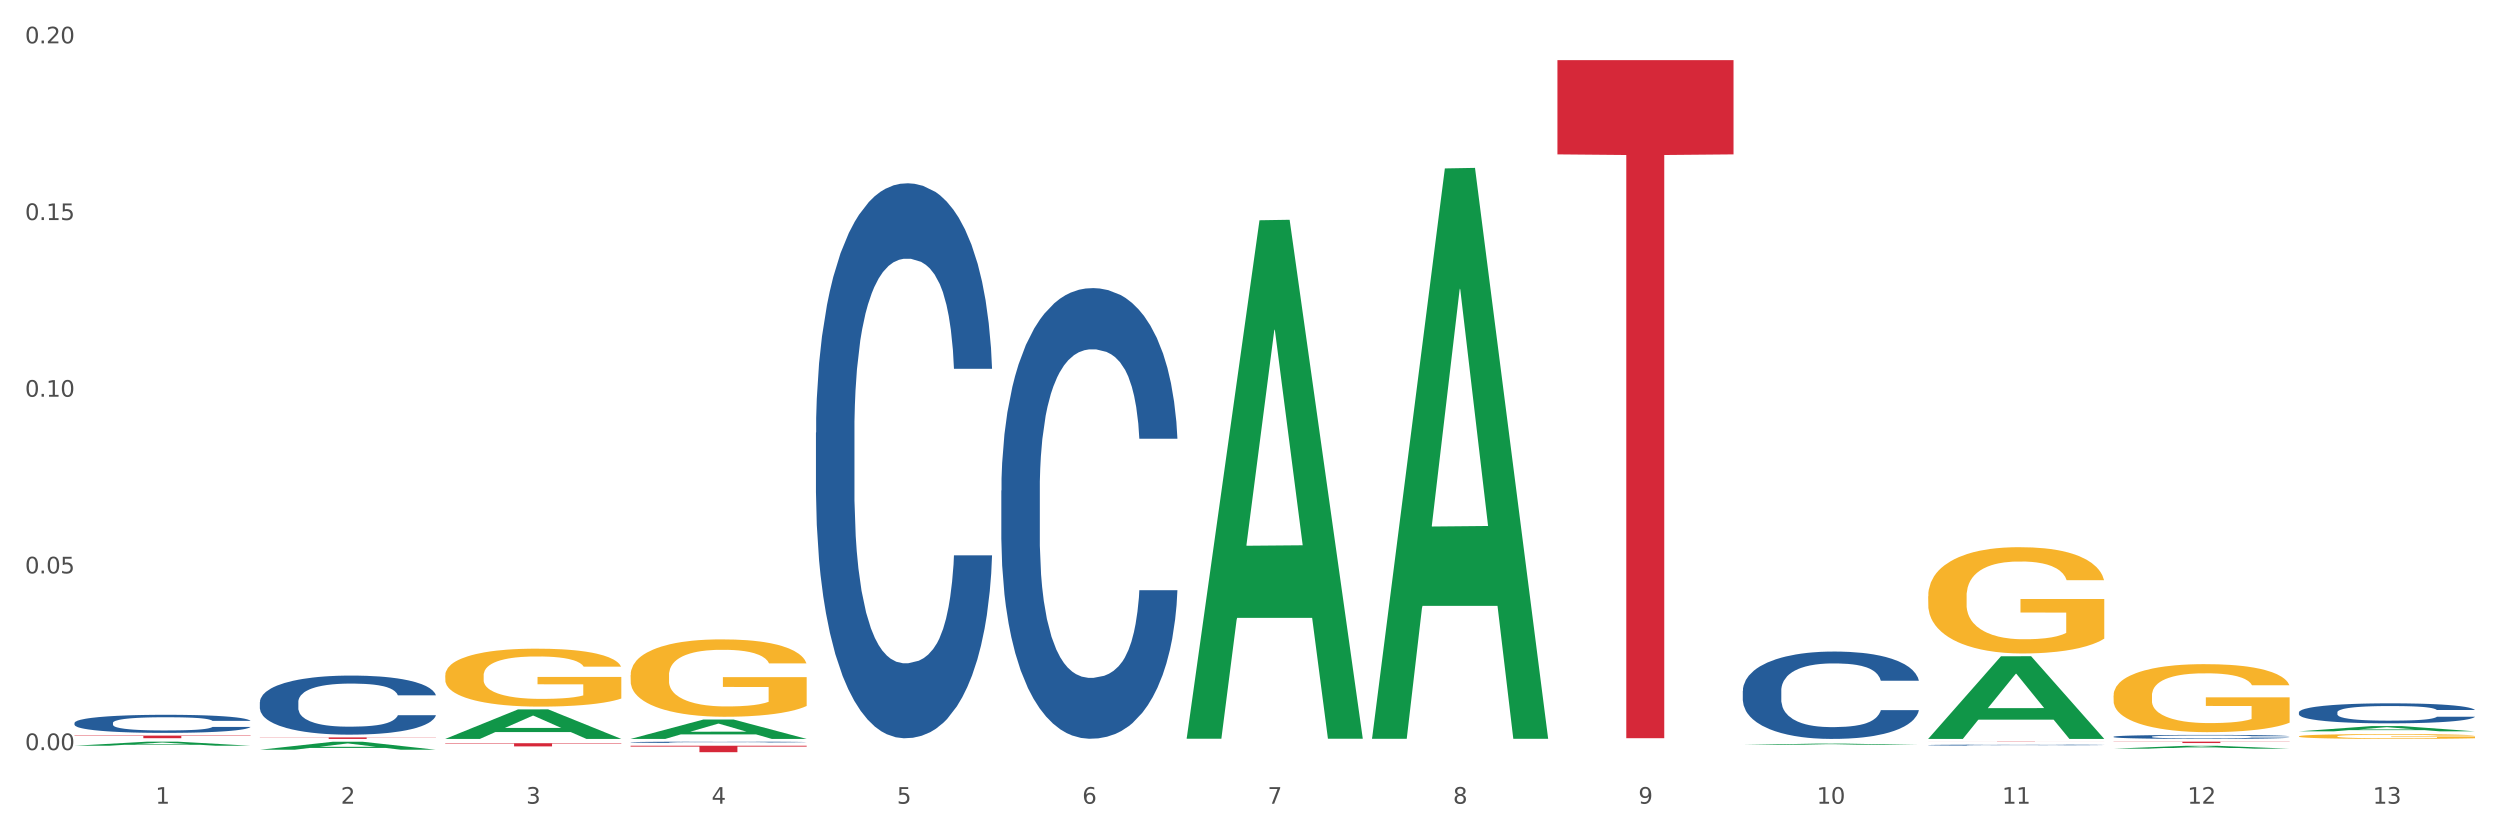 <?xml version="1.0" encoding="utf-8" standalone="no"?>
<!DOCTYPE svg PUBLIC "-//W3C//DTD SVG 1.1//EN"
  "http://www.w3.org/Graphics/SVG/1.1/DTD/svg11.dtd">
<svg xmlns:xlink="http://www.w3.org/1999/xlink" width="1080pt" height="360pt" viewBox="0 0 1080 360" xmlns="http://www.w3.org/2000/svg" version="1.1">
 <rect x="0" y="0" width="1080" height="360" fill="#333333" stroke="none"/>
 <defs>
  <style type="text/css">*{stroke-linejoin: round; stroke-linecap: butt}</style>
 </defs>
 <g id="figure_1">
  <g id="patch_1">
   <path d="M 0 360 
L 1080 360 
L 1080 0 
L 0 0 
z
" style="fill: #ffffff; stroke: #ffffff; stroke-linejoin: miter"/>
  </g>
  <g id="axes_1">
   <g id="matplotlib.axis_1">
    <g id="xtick_1">
     <g id="text_1">
      <!-- 1 -->
      <g style="fill: #4d4d4d" transform="translate(67.159 347.204) scale(0.096 -0.096)">
       <defs>
        <path id="DejaVuSans-31" d="M 794 531 
L 1825 531 
L 1825 4091 
L 703 3866 
L 703 4441 
L 1819 4666 
L 2450 4666 
L 2450 531 
L 3481 531 
L 3481 0 
L 794 0 
L 794 531 
z
" transform="scale(0.016)"/>
       </defs>
       <use xlink:href="#DejaVuSans-31"/>
      </g>
     </g>
    </g>
    <g id="xtick_2">
     <g id="text_2">
      <!-- 2 -->
      <g style="fill: #4d4d4d" transform="translate(147.238 347.204) scale(0.096 -0.096)">
       <defs>
        <path id="DejaVuSans-32" d="M 1228 531 
L 3431 531 
L 3431 0 
L 469 0 
L 469 531 
Q 828 903 1448 1529 
Q 2069 2156 2228 2338 
Q 2531 2678 2651 2914 
Q 2772 3150 2772 3378 
Q 2772 3750 2511 3984 
Q 2250 4219 1831 4219 
Q 1534 4219 1204 4116 
Q 875 4013 500 3803 
L 500 4441 
Q 881 4594 1212 4672 
Q 1544 4750 1819 4750 
Q 2544 4750 2975 4387 
Q 3406 4025 3406 3419 
Q 3406 3131 3298 2873 
Q 3191 2616 2906 2266 
Q 2828 2175 2409 1742 
Q 1991 1309 1228 531 
z
" transform="scale(0.016)"/>
       </defs>
       <use xlink:href="#DejaVuSans-32"/>
      </g>
     </g>
    </g>
    <g id="xtick_3">
     <g id="text_3">
      <!-- 3 -->
      <g style="fill: #4d4d4d" transform="translate(227.317 347.204) scale(0.096 -0.096)">
       <defs>
        <path id="DejaVuSans-33" d="M 2597 2516 
Q 3050 2419 3304 2112 
Q 3559 1806 3559 1356 
Q 3559 666 3084 287 
Q 2609 -91 1734 -91 
Q 1441 -91 1130 -33 
Q 819 25 488 141 
L 488 750 
Q 750 597 1062 519 
Q 1375 441 1716 441 
Q 2309 441 2620 675 
Q 2931 909 2931 1356 
Q 2931 1769 2642 2001 
Q 2353 2234 1838 2234 
L 1294 2234 
L 1294 2753 
L 1863 2753 
Q 2328 2753 2575 2939 
Q 2822 3125 2822 3475 
Q 2822 3834 2567 4026 
Q 2313 4219 1838 4219 
Q 1578 4219 1281 4162 
Q 984 4106 628 3988 
L 628 4550 
Q 988 4650 1302 4700 
Q 1616 4750 1894 4750 
Q 2613 4750 3031 4423 
Q 3450 4097 3450 3541 
Q 3450 3153 3228 2886 
Q 3006 2619 2597 2516 
z
" transform="scale(0.016)"/>
       </defs>
       <use xlink:href="#DejaVuSans-33"/>
      </g>
     </g>
    </g>
    <g id="xtick_4">
     <g id="text_4">
      <!-- 4 -->
      <g style="fill: #4d4d4d" transform="translate(307.396 347.204) scale(0.096 -0.096)">
       <defs>
        <path id="DejaVuSans-34" d="M 2419 4116 
L 825 1625 
L 2419 1625 
L 2419 4116 
z
M 2253 4666 
L 3047 4666 
L 3047 1625 
L 3713 1625 
L 3713 1100 
L 3047 1100 
L 3047 0 
L 2419 0 
L 2419 1100 
L 313 1100 
L 313 1709 
L 2253 4666 
z
" transform="scale(0.016)"/>
       </defs>
       <use xlink:href="#DejaVuSans-34"/>
      </g>
     </g>
    </g>
    <g id="xtick_5">
     <g id="text_5">
      <!-- 5 -->
      <g style="fill: #4d4d4d" transform="translate(387.475 347.204) scale(0.096 -0.096)">
       <defs>
        <path id="DejaVuSans-35" d="M 691 4666 
L 3169 4666 
L 3169 4134 
L 1269 4134 
L 1269 2991 
Q 1406 3038 1543 3061 
Q 1681 3084 1819 3084 
Q 2600 3084 3056 2656 
Q 3513 2228 3513 1497 
Q 3513 744 3044 326 
Q 2575 -91 1722 -91 
Q 1428 -91 1123 -41 
Q 819 9 494 109 
L 494 744 
Q 775 591 1075 516 
Q 1375 441 1709 441 
Q 2250 441 2565 725 
Q 2881 1009 2881 1497 
Q 2881 1984 2565 2268 
Q 2250 2553 1709 2553 
Q 1456 2553 1204 2497 
Q 953 2441 691 2322 
L 691 4666 
z
" transform="scale(0.016)"/>
       </defs>
       <use xlink:href="#DejaVuSans-35"/>
      </g>
     </g>
    </g>
    <g id="xtick_6">
     <g id="text_6">
      <!-- 6 -->
      <g style="fill: #4d4d4d" transform="translate(467.554 347.204) scale(0.096 -0.096)">
       <defs>
        <path id="DejaVuSans-36" d="M 2113 2584 
Q 1688 2584 1439 2293 
Q 1191 2003 1191 1497 
Q 1191 994 1439 701 
Q 1688 409 2113 409 
Q 2538 409 2786 701 
Q 3034 994 3034 1497 
Q 3034 2003 2786 2293 
Q 2538 2584 2113 2584 
z
M 3366 4563 
L 3366 3988 
Q 3128 4100 2886 4159 
Q 2644 4219 2406 4219 
Q 1781 4219 1451 3797 
Q 1122 3375 1075 2522 
Q 1259 2794 1537 2939 
Q 1816 3084 2150 3084 
Q 2853 3084 3261 2657 
Q 3669 2231 3669 1497 
Q 3669 778 3244 343 
Q 2819 -91 2113 -91 
Q 1303 -91 875 529 
Q 447 1150 447 2328 
Q 447 3434 972 4092 
Q 1497 4750 2381 4750 
Q 2619 4750 2861 4703 
Q 3103 4656 3366 4563 
z
" transform="scale(0.016)"/>
       </defs>
       <use xlink:href="#DejaVuSans-36"/>
      </g>
     </g>
    </g>
    <g id="xtick_7">
     <g id="text_7">
      <!-- 7 -->
      <g style="fill: #4d4d4d" transform="translate(547.634 347.204) scale(0.096 -0.096)">
       <defs>
        <path id="DejaVuSans-37" d="M 525 4666 
L 3525 4666 
L 3525 4397 
L 1831 0 
L 1172 0 
L 2766 4134 
L 525 4134 
L 525 4666 
z
" transform="scale(0.016)"/>
       </defs>
       <use xlink:href="#DejaVuSans-37"/>
      </g>
     </g>
    </g>
    <g id="xtick_8">
     <g id="text_8">
      <!-- 8 -->
      <g style="fill: #4d4d4d" transform="translate(627.713 347.204) scale(0.096 -0.096)">
       <defs>
        <path id="DejaVuSans-38" d="M 2034 2216 
Q 1584 2216 1326 1975 
Q 1069 1734 1069 1313 
Q 1069 891 1326 650 
Q 1584 409 2034 409 
Q 2484 409 2743 651 
Q 3003 894 3003 1313 
Q 3003 1734 2745 1975 
Q 2488 2216 2034 2216 
z
M 1403 2484 
Q 997 2584 770 2862 
Q 544 3141 544 3541 
Q 544 4100 942 4425 
Q 1341 4750 2034 4750 
Q 2731 4750 3128 4425 
Q 3525 4100 3525 3541 
Q 3525 3141 3298 2862 
Q 3072 2584 2669 2484 
Q 3125 2378 3379 2068 
Q 3634 1759 3634 1313 
Q 3634 634 3220 271 
Q 2806 -91 2034 -91 
Q 1263 -91 848 271 
Q 434 634 434 1313 
Q 434 1759 690 2068 
Q 947 2378 1403 2484 
z
M 1172 3481 
Q 1172 3119 1398 2916 
Q 1625 2713 2034 2713 
Q 2441 2713 2670 2916 
Q 2900 3119 2900 3481 
Q 2900 3844 2670 4047 
Q 2441 4250 2034 4250 
Q 1625 4250 1398 4047 
Q 1172 3844 1172 3481 
z
" transform="scale(0.016)"/>
       </defs>
       <use xlink:href="#DejaVuSans-38"/>
      </g>
     </g>
    </g>
    <g id="xtick_9">
     <g id="text_9">
      <!-- 9 -->
      <g style="fill: #4d4d4d" transform="translate(707.792 347.204) scale(0.096 -0.096)">
       <defs>
        <path id="DejaVuSans-39" d="M 703 97 
L 703 672 
Q 941 559 1184 500 
Q 1428 441 1663 441 
Q 2288 441 2617 861 
Q 2947 1281 2994 2138 
Q 2813 1869 2534 1725 
Q 2256 1581 1919 1581 
Q 1219 1581 811 2004 
Q 403 2428 403 3163 
Q 403 3881 828 4315 
Q 1253 4750 1959 4750 
Q 2769 4750 3195 4129 
Q 3622 3509 3622 2328 
Q 3622 1225 3098 567 
Q 2575 -91 1691 -91 
Q 1453 -91 1209 -44 
Q 966 3 703 97 
z
M 1959 2075 
Q 2384 2075 2632 2365 
Q 2881 2656 2881 3163 
Q 2881 3666 2632 3958 
Q 2384 4250 1959 4250 
Q 1534 4250 1286 3958 
Q 1038 3666 1038 3163 
Q 1038 2656 1286 2365 
Q 1534 2075 1959 2075 
z
" transform="scale(0.016)"/>
       </defs>
       <use xlink:href="#DejaVuSans-39"/>
      </g>
     </g>
    </g>
    <g id="xtick_10">
     <g id="text_10">
      <!-- 10 -->
      <g style="fill: #4d4d4d" transform="translate(784.817 347.204) scale(0.096 -0.096)">
       <defs>
        <path id="DejaVuSans-30" d="M 2034 4250 
Q 1547 4250 1301 3770 
Q 1056 3291 1056 2328 
Q 1056 1369 1301 889 
Q 1547 409 2034 409 
Q 2525 409 2770 889 
Q 3016 1369 3016 2328 
Q 3016 3291 2770 3770 
Q 2525 4250 2034 4250 
z
M 2034 4750 
Q 2819 4750 3233 4129 
Q 3647 3509 3647 2328 
Q 3647 1150 3233 529 
Q 2819 -91 2034 -91 
Q 1250 -91 836 529 
Q 422 1150 422 2328 
Q 422 3509 836 4129 
Q 1250 4750 2034 4750 
z
" transform="scale(0.016)"/>
       </defs>
       <use xlink:href="#DejaVuSans-31"/>
       <use xlink:href="#DejaVuSans-30" transform="translate(63.623 0)"/>
      </g>
     </g>
    </g>
    <g id="xtick_11">
     <g id="text_11">
      <!-- 11 -->
      <g style="fill: #4d4d4d" transform="translate(864.896 347.204) scale(0.096 -0.096)">
       <use xlink:href="#DejaVuSans-31"/>
       <use xlink:href="#DejaVuSans-31" transform="translate(63.623 0)"/>
      </g>
     </g>
    </g>
    <g id="xtick_12">
     <g id="text_12">
      <!-- 12 -->
      <g style="fill: #4d4d4d" transform="translate(944.975 347.204) scale(0.096 -0.096)">
       <use xlink:href="#DejaVuSans-31"/>
       <use xlink:href="#DejaVuSans-32" transform="translate(63.623 0)"/>
      </g>
     </g>
    </g>
    <g id="xtick_13">
     <g id="text_13">
      <!-- 13 -->
      <g style="fill: #4d4d4d" transform="translate(1025.054 347.204) scale(0.096 -0.096)">
       <use xlink:href="#DejaVuSans-31"/>
       <use xlink:href="#DejaVuSans-33" transform="translate(63.623 0)"/>
      </g>
     </g>
    </g>
    <g id="xtick_14"/>
    <g id="xtick_15"/>
    <g id="xtick_16"/>
    <g id="xtick_17"/>
    <g id="xtick_18"/>
    <g id="xtick_19"/>
    <g id="xtick_20"/>
    <g id="xtick_21"/>
    <g id="xtick_22"/>
    <g id="xtick_23"/>
    <g id="xtick_24"/>
    <g id="xtick_25"/>
   </g>
   <g id="matplotlib.axis_2">
    <g id="ytick_1">
     <g id="text_14">
      <!-- 0.00 -->
      <g style="fill: #4d4d4d" transform="translate(10.8 324.04) scale(0.096 -0.096)">
       <defs>
        <path id="DejaVuSans-2e" d="M 684 794 
L 1344 794 
L 1344 0 
L 684 0 
L 684 794 
z
" transform="scale(0.016)"/>
       </defs>
       <use xlink:href="#DejaVuSans-30"/>
       <use xlink:href="#DejaVuSans-2e" transform="translate(63.623 0)"/>
       <use xlink:href="#DejaVuSans-30" transform="translate(95.41 0)"/>
       <use xlink:href="#DejaVuSans-30" transform="translate(159.033 0)"/>
      </g>
     </g>
    </g>
    <g id="ytick_2">
     <g id="text_15">
      <!-- 0.05 -->
      <g style="fill: #4d4d4d" transform="translate(10.8 247.712) scale(0.096 -0.096)">
       <use xlink:href="#DejaVuSans-30"/>
       <use xlink:href="#DejaVuSans-2e" transform="translate(63.623 0)"/>
       <use xlink:href="#DejaVuSans-30" transform="translate(95.41 0)"/>
       <use xlink:href="#DejaVuSans-35" transform="translate(159.033 0)"/>
      </g>
     </g>
    </g>
    <g id="ytick_3">
     <g id="text_16">
      <!-- 0.10 -->
      <g style="fill: #4d4d4d" transform="translate(10.8 171.385) scale(0.096 -0.096)">
       <use xlink:href="#DejaVuSans-30"/>
       <use xlink:href="#DejaVuSans-2e" transform="translate(63.623 0)"/>
       <use xlink:href="#DejaVuSans-31" transform="translate(95.41 0)"/>
       <use xlink:href="#DejaVuSans-30" transform="translate(159.033 0)"/>
      </g>
     </g>
    </g>
    <g id="ytick_4">
     <g id="text_17">
      <!-- 0.15 -->
      <g style="fill: #4d4d4d" transform="translate(10.8 95.058) scale(0.096 -0.096)">
       <use xlink:href="#DejaVuSans-30"/>
       <use xlink:href="#DejaVuSans-2e" transform="translate(63.623 0)"/>
       <use xlink:href="#DejaVuSans-31" transform="translate(95.41 0)"/>
       <use xlink:href="#DejaVuSans-35" transform="translate(159.033 0)"/>
      </g>
     </g>
    </g>
    <g id="ytick_5">
     <g id="text_18">
      <!-- 0.20 -->
      <g style="fill: #4d4d4d" transform="translate(10.8 18.73) scale(0.096 -0.096)">
       <use xlink:href="#DejaVuSans-30"/>
       <use xlink:href="#DejaVuSans-2e" transform="translate(63.623 0)"/>
       <use xlink:href="#DejaVuSans-32" transform="translate(95.41 0)"/>
       <use xlink:href="#DejaVuSans-30" transform="translate(159.033 0)"/>
      </g>
     </g>
    </g>
    <g id="ytick_6"/>
    <g id="ytick_7"/>
    <g id="ytick_8"/>
    <g id="ytick_9"/>
   </g>
   <g id="PolyCollection_1">
    <path d="M 32.175 322.157 
L 32.253 322.155 
L 63.625 320.394 
L 76.644 320.393 
L 108.25 322.16 
L 93.192 322.16 
L 86.369 321.749 
L 53.978 321.749 
L 53.743 321.755 
L 47.155 322.16 
L 32.175 322.16 
L 32.175 322.157 
L 58.056 321.503 
L 82.291 321.501 
L 70.291 320.769 
L 70.134 320.766 
L 69.977 320.771 
L 57.978 321.501 
L 58.056 321.503 
L 32.175 322.157 
z
" clip-path="url(#p8869503b61)" style="fill: #109648"/>
    <path d="M 112.254 323.892 
L 112.333 323.889 
L 143.704 320.443 
L 156.723 320.44 
L 188.329 323.899 
L 173.271 323.899 
L 166.448 323.093 
L 134.057 323.093 
L 133.822 323.106 
L 127.234 323.899 
L 112.254 323.899 
L 112.254 323.892 
L 138.135 322.613 
L 162.37 322.609 
L 150.37 321.177 
L 150.213 321.171 
L 150.056 321.18 
L 138.057 322.609 
L 138.135 322.613 
L 112.254 323.892 
z
" clip-path="url(#p8869503b61)" style="fill: #109648"/>
    <path d="M 192.333 319.191 
L 192.412 319.179 
L 223.783 306.455 
L 236.802 306.443 
L 268.408 319.215 
L 253.35 319.215 
L 246.527 316.241 
L 214.136 316.241 
L 213.901 316.289 
L 207.313 319.215 
L 192.333 319.215 
L 192.333 319.191 
L 218.215 314.466 
L 242.449 314.454 
L 230.449 309.165 
L 230.292 309.141 
L 230.136 309.177 
L 218.136 314.454 
L 218.215 314.466 
L 192.333 319.191 
z
" clip-path="url(#p8869503b61)" style="fill: #109648"/>
    <path d="M 272.412 319.199 
L 272.491 319.191 
L 303.862 310.837 
L 316.881 310.829 
L 348.488 319.215 
L 333.429 319.215 
L 326.606 317.262 
L 294.215 317.262 
L 293.98 317.294 
L 287.392 319.215 
L 272.412 319.215 
L 272.412 319.199 
L 298.294 316.097 
L 322.528 316.089 
L 310.528 312.616 
L 310.372 312.6 
L 310.215 312.624 
L 298.215 316.089 
L 298.294 316.097 
L 272.412 319.199 
z
" clip-path="url(#p8869503b61)" style="fill: #109648"/>
    <path d="M 512.65 318.703 
L 512.728 318.492 
L 544.1 95.151 
L 557.119 94.941 
L 588.725 319.124 
L 573.667 319.124 
L 566.844 266.92 
L 534.453 266.92 
L 534.218 267.762 
L 527.63 319.124 
L 512.65 319.124 
L 512.65 318.703 
L 538.531 235.766 
L 562.765 235.555 
L 550.766 142.725 
L 550.609 142.304 
L 550.452 142.935 
L 538.453 235.555 
L 538.531 235.766 
L 512.65 318.703 
z
" clip-path="url(#p8869503b61)" style="fill: #109648"/>
    <path d="M 592.729 318.7 
L 592.807 318.468 
L 624.179 72.756 
L 637.198 72.524 
L 668.804 319.163 
L 653.746 319.163 
L 646.923 261.73 
L 614.532 261.73 
L 614.297 262.656 
L 607.709 319.163 
L 592.729 319.163 
L 592.729 318.7 
L 618.61 227.455 
L 642.845 227.223 
L 630.845 125.094 
L 630.688 124.631 
L 630.531 125.326 
L 618.532 227.223 
L 618.61 227.455 
L 592.729 318.7 
z
" clip-path="url(#p8869503b61)" style="fill: #109648"/>
    <path d="M 752.887 321.843 
L 752.966 321.843 
L 784.337 321.243 
L 797.356 321.242 
L 828.963 321.844 
L 813.904 321.844 
L 807.081 321.704 
L 774.69 321.704 
L 774.455 321.706 
L 767.867 321.844 
L 752.887 321.844 
L 752.887 321.843 
L 778.769 321.62 
L 803.003 321.62 
L 791.003 321.371 
L 790.847 321.369 
L 790.69 321.371 
L 778.69 321.62 
L 778.769 321.62 
L 752.887 321.843 
z
" clip-path="url(#p8869503b61)" style="fill: #109648"/>
    <path d="M 272.412 291.661 
L 272.502 291.631 
L 272.502 290.531 
L 272.682 289.585 
L 273.58 287.294 
L 274.927 285.4 
L 275.915 284.392 
L 276.903 283.568 
L 278.071 282.743 
L 279.508 281.888 
L 282.113 280.636 
L 283.729 279.994 
L 285.705 279.322 
L 289.298 278.345 
L 291.903 277.795 
L 294.597 277.337 
L 298.998 276.787 
L 301.873 276.543 
L 304.926 276.36 
L 308.609 276.237 
L 311.393 276.207 
L 317.501 276.299 
L 322.71 276.573 
L 325.225 276.787 
L 328.458 277.154 
L 330.165 277.398 
L 332.949 277.887 
L 335.823 278.528 
L 337.799 279.078 
L 340.763 280.116 
L 343.009 281.155 
L 345.075 282.438 
L 346.152 283.323 
L 346.961 284.148 
L 347.679 285.095 
L 348.398 286.591 
L 332.231 286.591 
L 331.602 285.522 
L 330.614 284.515 
L 329.177 283.537 
L 327.919 282.926 
L 325.764 282.163 
L 323.788 281.674 
L 321.722 281.308 
L 319.207 281.002 
L 317.231 280.849 
L 314.447 280.727 
L 308.968 280.758 
L 305.286 281.002 
L 302.771 281.308 
L 301.154 281.582 
L 299.717 281.888 
L 298.1 282.315 
L 296.214 282.957 
L 294.867 283.537 
L 293.52 284.27 
L 292.442 285.003 
L 291.454 285.858 
L 290.645 286.775 
L 290.017 287.722 
L 289.478 288.882 
L 289.029 290.806 
L 289.029 294.991 
L 289.208 295.937 
L 289.657 297.19 
L 290.196 298.137 
L 291.094 299.267 
L 291.903 300.03 
L 293.43 301.13 
L 295.136 302.046 
L 296.483 302.626 
L 297.831 303.115 
L 300.166 303.787 
L 302.771 304.337 
L 305.016 304.673 
L 308.07 304.978 
L 310.136 305.1 
L 311.932 305.161 
L 316.333 305.161 
L 319.477 305.07 
L 322.98 304.856 
L 325.674 304.581 
L 327.919 304.245 
L 330.434 303.695 
L 332.051 303.176 
L 332.051 296.793 
L 312.291 296.762 
L 312.291 292.517 
L 348.488 292.517 
L 348.488 304.978 
L 346.961 305.619 
L 345.254 306.2 
L 343.458 306.719 
L 340.763 307.36 
L 337.53 307.971 
L 334.656 308.399 
L 331.602 308.765 
L 328.009 309.101 
L 323.339 309.407 
L 320.465 309.529 
L 316.872 309.621 
L 312.651 309.651 
L 308.968 309.59 
L 305.375 309.437 
L 301.603 309.162 
L 297.921 308.765 
L 295.136 308.368 
L 292.352 307.88 
L 289.388 307.238 
L 287.053 306.627 
L 285.256 306.078 
L 283.28 305.375 
L 281.125 304.459 
L 279.508 303.634 
L 278.071 302.779 
L 276.544 301.679 
L 275.466 300.733 
L 274.388 299.541 
L 273.76 298.656 
L 273.041 297.281 
L 272.502 295.357 
L 272.412 291.661 
z
" clip-path="url(#p8869503b61)" style="fill: #f7b32b"/>
    <path d="M 993.125 315.939 
L 993.203 315.937 
L 1024.574 313.664 
L 1037.594 313.662 
L 1069.2 315.944 
L 1054.142 315.944 
L 1047.319 315.412 
L 1014.928 315.412 
L 1014.693 315.421 
L 1008.105 315.944 
L 993.125 315.944 
L 993.125 315.939 
L 1019.006 315.095 
L 1043.24 315.093 
L 1031.241 314.148 
L 1031.084 314.144 
L 1030.927 314.151 
L 1018.928 315.093 
L 1019.006 315.095 
L 993.125 315.939 
z
" clip-path="url(#p8869503b61)" style="fill: #109648"/>
    <path d="M 913.046 323.428 
L 913.124 323.427 
L 944.495 322.176 
L 957.514 322.174 
L 989.121 323.43 
L 974.063 323.43 
L 967.239 323.138 
L 934.849 323.138 
L 934.613 323.143 
L 928.025 323.43 
L 913.046 323.43 
L 913.046 323.428 
L 938.927 322.963 
L 963.161 322.962 
L 951.162 322.442 
L 951.005 322.44 
L 950.848 322.443 
L 938.848 322.962 
L 938.927 322.963 
L 913.046 323.428 
z
" clip-path="url(#p8869503b61)" style="fill: #109648"/>
    <path d="M 832.967 319.148 
L 833.045 319.114 
L 864.416 283.516 
L 877.435 283.482 
L 909.042 319.215 
L 893.984 319.215 
L 887.16 310.894 
L 854.769 310.894 
L 854.534 311.028 
L 847.946 319.215 
L 832.967 319.215 
L 832.967 319.148 
L 858.848 305.929 
L 883.082 305.895 
L 871.083 291.099 
L 870.926 291.032 
L 870.769 291.132 
L 858.769 305.895 
L 858.848 305.929 
L 832.967 319.148 
z
" clip-path="url(#p8869503b61)" style="fill: #109648"/>
    <path d="M 192.333 291.794 
L 192.423 291.772 
L 192.423 290.948 
L 192.603 290.239 
L 193.501 288.524 
L 194.848 287.106 
L 195.836 286.351 
L 196.824 285.734 
L 197.992 285.116 
L 199.429 284.476 
L 202.034 283.538 
L 203.65 283.058 
L 205.626 282.555 
L 209.219 281.823 
L 211.824 281.411 
L 214.518 281.068 
L 218.919 280.656 
L 221.793 280.473 
L 224.847 280.336 
L 228.53 280.245 
L 231.314 280.222 
L 237.422 280.29 
L 242.631 280.496 
L 245.146 280.656 
L 248.379 280.931 
L 250.086 281.114 
L 252.87 281.48 
L 255.744 281.96 
L 257.72 282.372 
L 260.684 283.149 
L 262.93 283.927 
L 264.995 284.887 
L 266.073 285.551 
L 266.882 286.168 
L 267.6 286.877 
L 268.319 287.998 
L 252.152 287.998 
L 251.523 287.197 
L 250.535 286.443 
L 249.098 285.711 
L 247.84 285.253 
L 245.685 284.682 
L 243.709 284.316 
L 241.643 284.041 
L 239.128 283.812 
L 237.152 283.698 
L 234.368 283.607 
L 228.889 283.629 
L 225.206 283.812 
L 222.692 284.041 
L 221.075 284.247 
L 219.638 284.476 
L 218.021 284.796 
L 216.135 285.276 
L 214.788 285.711 
L 213.44 286.26 
L 212.363 286.809 
L 211.375 287.449 
L 210.566 288.135 
L 209.937 288.844 
L 209.399 289.713 
L 208.949 291.154 
L 208.949 294.287 
L 209.129 294.996 
L 209.578 295.934 
L 210.117 296.643 
L 211.015 297.489 
L 211.824 298.061 
L 213.351 298.884 
L 215.057 299.571 
L 216.404 300.005 
L 217.752 300.371 
L 220.087 300.874 
L 222.692 301.286 
L 224.937 301.537 
L 227.991 301.766 
L 230.057 301.858 
L 231.853 301.903 
L 236.254 301.903 
L 239.398 301.835 
L 242.9 301.675 
L 245.595 301.469 
L 247.84 301.217 
L 250.355 300.806 
L 251.972 300.417 
L 251.972 295.637 
L 232.212 295.614 
L 232.212 292.435 
L 268.408 292.435 
L 268.408 301.766 
L 266.882 302.246 
L 265.175 302.681 
L 263.379 303.07 
L 260.684 303.55 
L 257.451 304.007 
L 254.577 304.328 
L 251.523 304.602 
L 247.93 304.854 
L 243.26 305.082 
L 240.386 305.174 
L 236.793 305.243 
L 232.571 305.265 
L 228.889 305.22 
L 225.296 305.105 
L 221.524 304.899 
L 217.841 304.602 
L 215.057 304.305 
L 212.273 303.939 
L 209.309 303.459 
L 206.974 303.001 
L 205.177 302.589 
L 203.201 302.063 
L 201.046 301.377 
L 199.429 300.76 
L 197.992 300.119 
L 196.465 299.296 
L 195.387 298.587 
L 194.309 297.695 
L 193.681 297.032 
L 192.962 296.003 
L 192.423 294.562 
L 192.333 291.794 
z
" clip-path="url(#p8869503b61)" style="fill: #f7b32b"/>
    <path d="M 832.967 320.393 
L 909.042 320.393 
L 909.042 320.408 
L 879.116 320.408 
L 879.116 320.5 
L 862.712 320.5 
L 862.712 320.408 
L 832.967 320.408 
L 832.967 320.393 
L 832.967 320.393 
z
" clip-path="url(#p8869503b61)" style="fill: #d62839"/>
    <path d="M 32.175 317.785 
L 108.25 317.785 
L 108.25 317.939 
L 78.325 317.94 
L 78.325 318.892 
L 61.92 318.892 
L 61.92 317.94 
L 32.175 317.939 
L 32.175 317.786 
L 32.175 317.785 
z
" clip-path="url(#p8869503b61)" style="fill: #d62839"/>
    <path d="M 272.412 322.147 
L 348.488 322.147 
L 348.488 322.538 
L 318.562 322.541 
L 318.562 324.96 
L 302.157 324.96 
L 302.157 322.541 
L 272.412 322.538 
L 272.412 322.15 
L 272.412 322.147 
z
" clip-path="url(#p8869503b61)" style="fill: #d62839"/>
    <path d="M 672.808 25.986 
L 748.883 25.986 
L 748.883 66.691 
L 718.958 66.966 
L 718.958 318.894 
L 702.553 318.894 
L 702.553 66.966 
L 672.808 66.691 
L 672.808 26.261 
L 672.808 25.986 
z
" clip-path="url(#p8869503b61)" style="fill: #d62839"/>
    <path d="M 112.254 318.552 
L 188.329 318.552 
L 188.329 318.644 
L 158.404 318.645 
L 158.404 319.215 
L 141.999 319.215 
L 141.999 318.645 
L 112.254 318.644 
L 112.254 318.553 
L 112.254 318.552 
z
" clip-path="url(#p8869503b61)" style="fill: #d62839"/>
    <path d="M 913.046 320.393 
L 989.121 320.393 
L 989.121 320.477 
L 959.196 320.477 
L 959.196 320.997 
L 942.791 320.997 
L 942.791 320.477 
L 913.046 320.477 
L 913.046 320.393 
L 913.046 320.393 
z
" clip-path="url(#p8869503b61)" style="fill: #d62839"/>
    <path d="M 192.333 321.065 
L 268.408 321.065 
L 268.408 321.255 
L 238.483 321.257 
L 238.483 322.432 
L 222.078 322.432 
L 222.078 321.257 
L 192.333 321.255 
L 192.333 321.067 
L 192.333 321.065 
z
" clip-path="url(#p8869503b61)" style="fill: #d62839"/>
    <path d="M 32.175 312.302 
L 32.265 312.295 
L 32.265 312.095 
L 32.535 311.824 
L 33.524 311.324 
L 34.783 310.946 
L 36.941 310.503 
L 38.11 310.317 
L 39.639 310.11 
L 42.786 309.775 
L 46.383 309.489 
L 48.901 309.332 
L 50.789 309.232 
L 55.016 309.053 
L 57.443 308.975 
L 59.961 308.911 
L 62.119 308.868 
L 65.716 308.818 
L 68.594 308.796 
L 71.921 308.789 
L 74.709 308.796 
L 78.396 308.825 
L 83.791 308.911 
L 85.859 308.961 
L 88.647 309.046 
L 91.524 309.161 
L 93.862 309.275 
L 96.56 309.439 
L 99.348 309.653 
L 102.045 309.925 
L 103.934 310.174 
L 105.463 310.439 
L 106.811 310.76 
L 107.801 311.11 
L 108.25 311.403 
L 91.794 311.403 
L 91.345 311.138 
L 90.445 310.853 
L 89.546 310.66 
L 88.557 310.503 
L 87.028 310.324 
L 85.679 310.21 
L 83.431 310.074 
L 81.363 309.989 
L 79.655 309.939 
L 77.586 309.896 
L 73.18 309.853 
L 70.033 309.853 
L 68.054 309.867 
L 65.627 309.903 
L 63.558 309.953 
L 61.13 310.039 
L 59.242 310.132 
L 57.354 310.253 
L 56.274 310.339 
L 54.656 310.496 
L 53.577 310.624 
L 52.138 310.846 
L 51.329 311.003 
L 49.89 311.41 
L 49.26 311.71 
L 48.991 311.917 
L 48.811 312.145 
L 48.811 313.259 
L 49.35 313.759 
L 49.8 313.973 
L 50.519 314.216 
L 51.868 314.53 
L 53.847 314.837 
L 55.915 315.058 
L 57.623 315.194 
L 59.242 315.294 
L 60.861 315.372 
L 62.839 315.444 
L 64.457 315.487 
L 66.885 315.529 
L 69.763 315.551 
L 72.011 315.551 
L 76.597 315.515 
L 78.665 315.479 
L 80.644 315.429 
L 82.802 315.351 
L 84.51 315.265 
L 85.5 315.201 
L 87.118 315.065 
L 88.377 314.922 
L 89.456 314.758 
L 90.176 314.615 
L 90.985 314.401 
L 91.614 314.158 
L 91.794 314.03 
L 108.25 314.03 
L 107.89 314.287 
L 107.261 314.537 
L 106.002 314.872 
L 105.013 315.065 
L 103.484 315.301 
L 101.866 315.501 
L 99.618 315.722 
L 97.549 315.886 
L 95.391 316.029 
L 93.053 316.158 
L 88.827 316.336 
L 87.298 316.386 
L 84.061 316.472 
L 81.543 316.522 
L 77.856 316.572 
L 74.079 316.6 
L 70.123 316.607 
L 66.616 316.593 
L 62.749 316.55 
L 60.321 316.508 
L 57.623 316.443 
L 54.476 316.343 
L 51.509 316.222 
L 48.721 316.079 
L 46.113 315.915 
L 43.685 315.729 
L 40.538 315.422 
L 38.2 315.122 
L 36.491 314.844 
L 35.322 314.608 
L 34.153 314.308 
L 33.524 314.101 
L 32.535 313.602 
L 32.175 313.137 
L 32.175 312.302 
z
" clip-path="url(#p8869503b61)" style="fill: #255c99"/>
    <path d="M 913.046 300.492 
L 913.135 300.465 
L 913.135 299.499 
L 913.315 298.667 
L 914.213 296.654 
L 915.561 294.99 
L 916.549 294.104 
L 917.537 293.379 
L 918.704 292.655 
L 920.141 291.903 
L 922.746 290.803 
L 924.363 290.239 
L 926.339 289.649 
L 929.931 288.79 
L 932.536 288.307 
L 935.231 287.904 
L 939.632 287.421 
L 942.506 287.207 
L 945.559 287.046 
L 949.242 286.938 
L 952.026 286.911 
L 958.134 286.992 
L 963.343 287.233 
L 965.858 287.421 
L 969.092 287.743 
L 970.798 287.958 
L 973.582 288.388 
L 976.457 288.951 
L 978.433 289.434 
L 981.397 290.347 
L 983.642 291.259 
L 985.708 292.386 
L 986.786 293.165 
L 987.594 293.889 
L 988.312 294.721 
L 989.031 296.037 
L 972.864 296.037 
L 972.235 295.097 
L 971.247 294.211 
L 969.81 293.353 
L 968.553 292.816 
L 966.397 292.145 
L 964.421 291.715 
L 962.355 291.393 
L 959.84 291.125 
L 957.864 290.991 
L 955.08 290.883 
L 949.601 290.91 
L 945.919 291.125 
L 943.404 291.393 
L 941.787 291.635 
L 940.35 291.903 
L 938.733 292.279 
L 936.847 292.843 
L 935.5 293.353 
L 934.153 293.997 
L 933.075 294.641 
L 932.087 295.392 
L 931.279 296.198 
L 930.65 297.03 
L 930.111 298.049 
L 929.662 299.74 
L 929.662 303.417 
L 929.841 304.249 
L 930.291 305.35 
L 930.829 306.182 
L 931.728 307.175 
L 932.536 307.846 
L 934.063 308.812 
L 935.769 309.617 
L 937.117 310.127 
L 938.464 310.556 
L 940.799 311.147 
L 943.404 311.63 
L 945.649 311.925 
L 948.703 312.193 
L 950.769 312.301 
L 952.565 312.354 
L 956.966 312.354 
L 960.11 312.274 
L 963.613 312.086 
L 966.307 311.844 
L 968.553 311.549 
L 971.068 311.066 
L 972.684 310.61 
L 972.684 305.001 
L 952.925 304.974 
L 952.925 301.243 
L 989.121 301.243 
L 989.121 312.193 
L 987.594 312.757 
L 985.887 313.267 
L 984.091 313.723 
L 981.397 314.287 
L 978.163 314.824 
L 975.289 315.199 
L 972.235 315.521 
L 968.643 315.817 
L 963.972 316.085 
L 961.098 316.192 
L 957.505 316.273 
L 953.284 316.3 
L 949.601 316.246 
L 946.009 316.112 
L 942.236 315.87 
L 938.554 315.521 
L 935.769 315.172 
L 932.985 314.743 
L 930.021 314.179 
L 927.686 313.643 
L 925.89 313.16 
L 923.914 312.542 
L 921.758 311.737 
L 920.141 311.012 
L 918.704 310.261 
L 917.177 309.295 
L 916.099 308.463 
L 915.022 307.416 
L 914.393 306.638 
L 913.674 305.43 
L 913.135 303.739 
L 913.046 300.492 
z
" clip-path="url(#p8869503b61)" style="fill: #f7b32b"/>
    <path d="M 993.125 318.089 
L 993.215 318.087 
L 993.215 318.018 
L 993.394 317.959 
L 994.292 317.815 
L 995.64 317.697 
L 996.628 317.634 
L 997.616 317.582 
L 998.783 317.53 
L 1000.22 317.477 
L 1002.825 317.398 
L 1004.442 317.358 
L 1006.418 317.316 
L 1010.01 317.255 
L 1012.615 317.221 
L 1015.31 317.192 
L 1019.711 317.158 
L 1022.585 317.142 
L 1025.639 317.131 
L 1029.321 317.123 
L 1032.105 317.121 
L 1038.213 317.127 
L 1043.422 317.144 
L 1045.937 317.158 
L 1049.171 317.181 
L 1050.877 317.196 
L 1053.662 317.226 
L 1056.536 317.267 
L 1058.512 317.301 
L 1061.476 317.366 
L 1063.721 317.431 
L 1065.787 317.511 
L 1066.865 317.567 
L 1067.673 317.618 
L 1068.392 317.678 
L 1069.11 317.771 
L 1052.943 317.771 
L 1052.314 317.704 
L 1051.326 317.641 
L 1049.889 317.58 
L 1048.632 317.542 
L 1046.476 317.494 
L 1044.5 317.464 
L 1042.434 317.441 
L 1039.92 317.421 
L 1037.944 317.412 
L 1035.159 317.404 
L 1029.68 317.406 
L 1025.998 317.421 
L 1023.483 317.441 
L 1021.866 317.458 
L 1020.429 317.477 
L 1018.813 317.504 
L 1016.926 317.544 
L 1015.579 317.58 
L 1014.232 317.626 
L 1013.154 317.672 
L 1012.166 317.725 
L 1011.358 317.783 
L 1010.729 317.842 
L 1010.19 317.915 
L 1009.741 318.035 
L 1009.741 318.297 
L 1009.921 318.356 
L 1010.37 318.435 
L 1010.909 318.494 
L 1011.807 318.565 
L 1012.615 318.613 
L 1014.142 318.682 
L 1015.849 318.739 
L 1017.196 318.775 
L 1018.543 318.806 
L 1020.878 318.848 
L 1023.483 318.882 
L 1025.728 318.903 
L 1028.782 318.922 
L 1030.848 318.93 
L 1032.644 318.934 
L 1037.045 318.934 
L 1040.189 318.928 
L 1043.692 318.915 
L 1046.386 318.898 
L 1048.632 318.877 
L 1051.147 318.842 
L 1052.763 318.81 
L 1052.763 318.41 
L 1033.004 318.408 
L 1033.004 318.142 
L 1069.2 318.142 
L 1069.2 318.922 
L 1067.673 318.963 
L 1065.967 318.999 
L 1064.17 319.031 
L 1061.476 319.072 
L 1058.242 319.11 
L 1055.368 319.137 
L 1052.314 319.16 
L 1048.722 319.181 
L 1044.051 319.2 
L 1041.177 319.207 
L 1037.584 319.213 
L 1033.363 319.215 
L 1029.68 319.211 
L 1026.088 319.202 
L 1022.315 319.184 
L 1018.633 319.16 
L 1015.849 319.135 
L 1013.064 319.104 
L 1010.1 319.064 
L 1007.765 319.026 
L 1005.969 318.991 
L 1003.993 318.947 
L 1001.837 318.89 
L 1000.22 318.838 
L 998.783 318.785 
L 997.256 318.716 
L 996.179 318.657 
L 995.101 318.582 
L 994.472 318.527 
L 993.754 318.441 
L 993.215 318.32 
L 993.125 318.089 
z
" clip-path="url(#p8869503b61)" style="fill: #f7b32b"/>
    <path d="M 832.967 257.602 
L 833.056 257.56 
L 833.056 256.05 
L 833.236 254.75 
L 834.134 251.604 
L 835.481 249.004 
L 836.469 247.62 
L 837.457 246.487 
L 838.625 245.355 
L 840.062 244.181 
L 842.667 242.461 
L 844.283 241.58 
L 846.259 240.658 
L 849.852 239.316 
L 852.457 238.561 
L 855.151 237.931 
L 859.552 237.177 
L 862.427 236.841 
L 865.48 236.589 
L 869.163 236.422 
L 871.947 236.38 
L 878.055 236.505 
L 883.264 236.883 
L 885.779 237.177 
L 889.012 237.68 
L 890.719 238.015 
L 893.503 238.686 
L 896.377 239.567 
L 898.353 240.322 
L 901.317 241.748 
L 903.563 243.174 
L 905.629 244.936 
L 906.706 246.152 
L 907.515 247.284 
L 908.233 248.584 
L 908.952 250.64 
L 892.785 250.64 
L 892.156 249.172 
L 891.168 247.788 
L 889.731 246.445 
L 888.474 245.607 
L 886.318 244.558 
L 884.342 243.887 
L 882.276 243.384 
L 879.761 242.964 
L 877.785 242.755 
L 875.001 242.587 
L 869.522 242.629 
L 865.84 242.964 
L 863.325 243.384 
L 861.708 243.761 
L 860.271 244.181 
L 858.654 244.768 
L 856.768 245.649 
L 855.421 246.445 
L 854.074 247.452 
L 852.996 248.459 
L 852.008 249.633 
L 851.199 250.891 
L 850.571 252.191 
L 850.032 253.785 
L 849.583 256.427 
L 849.583 262.173 
L 849.762 263.473 
L 850.211 265.193 
L 850.75 266.493 
L 851.648 268.045 
L 852.457 269.093 
L 853.984 270.603 
L 855.69 271.862 
L 857.038 272.658 
L 858.385 273.329 
L 860.72 274.252 
L 863.325 275.007 
L 865.57 275.468 
L 868.624 275.888 
L 870.69 276.056 
L 872.486 276.139 
L 876.887 276.139 
L 880.031 276.014 
L 883.534 275.72 
L 886.228 275.343 
L 888.474 274.881 
L 890.988 274.126 
L 892.605 273.413 
L 892.605 264.648 
L 872.845 264.606 
L 872.845 258.776 
L 909.042 258.776 
L 909.042 275.888 
L 907.515 276.769 
L 905.808 277.565 
L 904.012 278.278 
L 901.317 279.159 
L 898.084 279.998 
L 895.21 280.585 
L 892.156 281.088 
L 888.563 281.55 
L 883.893 281.969 
L 881.019 282.137 
L 877.426 282.263 
L 873.205 282.305 
L 869.522 282.221 
L 865.929 282.011 
L 862.157 281.634 
L 858.475 281.088 
L 855.69 280.543 
L 852.906 279.872 
L 849.942 278.991 
L 847.607 278.153 
L 845.81 277.398 
L 843.834 276.433 
L 841.679 275.175 
L 840.062 274.042 
L 838.625 272.868 
L 837.098 271.358 
L 836.02 270.058 
L 834.942 268.422 
L 834.314 267.206 
L 833.595 265.319 
L 833.056 262.677 
L 832.967 257.602 
z
" clip-path="url(#p8869503b61)" style="fill: #f7b32b"/>
    <path d="M 993.125 307.721 
L 993.215 307.713 
L 993.215 307.492 
L 993.485 307.192 
L 994.474 306.639 
L 995.733 306.22 
L 997.891 305.73 
L 999.06 305.525 
L 1000.588 305.296 
L 1003.736 304.924 
L 1007.333 304.608 
L 1009.851 304.435 
L 1011.739 304.324 
L 1015.965 304.126 
L 1018.393 304.04 
L 1020.911 303.968 
L 1023.069 303.921 
L 1026.666 303.866 
L 1029.544 303.842 
L 1032.871 303.834 
L 1035.659 303.842 
L 1039.345 303.874 
L 1044.741 303.968 
L 1046.809 304.024 
L 1049.597 304.119 
L 1052.474 304.245 
L 1054.812 304.371 
L 1057.51 304.553 
L 1060.298 304.79 
L 1062.995 305.09 
L 1064.884 305.367 
L 1066.412 305.659 
L 1067.761 306.015 
L 1068.75 306.402 
L 1069.2 306.726 
L 1052.744 306.726 
L 1052.294 306.433 
L 1051.395 306.117 
L 1050.496 305.904 
L 1049.507 305.73 
L 1047.978 305.533 
L 1046.629 305.406 
L 1044.381 305.256 
L 1042.313 305.161 
L 1040.604 305.106 
L 1038.536 305.059 
L 1034.13 305.011 
L 1030.983 305.011 
L 1029.004 305.027 
L 1026.576 305.067 
L 1024.508 305.122 
L 1022.08 305.217 
L 1020.192 305.319 
L 1018.303 305.454 
L 1017.224 305.548 
L 1015.606 305.722 
L 1014.527 305.864 
L 1013.088 306.109 
L 1012.278 306.283 
L 1010.84 306.733 
L 1010.21 307.065 
L 1009.94 307.294 
L 1009.761 307.547 
L 1009.761 308.779 
L 1010.3 309.332 
L 1010.75 309.569 
L 1011.469 309.838 
L 1012.818 310.186 
L 1014.796 310.525 
L 1016.865 310.77 
L 1018.573 310.92 
L 1020.192 311.031 
L 1021.81 311.118 
L 1023.789 311.197 
L 1025.407 311.244 
L 1027.835 311.292 
L 1030.713 311.315 
L 1032.961 311.315 
L 1037.547 311.276 
L 1039.615 311.236 
L 1041.594 311.181 
L 1043.752 311.094 
L 1045.46 310.999 
L 1046.449 310.928 
L 1048.068 310.778 
L 1049.327 310.62 
L 1050.406 310.438 
L 1051.125 310.28 
L 1051.935 310.043 
L 1052.564 309.775 
L 1052.744 309.633 
L 1069.2 309.633 
L 1068.84 309.917 
L 1068.211 310.194 
L 1066.952 310.565 
L 1065.963 310.778 
L 1064.434 311.039 
L 1062.815 311.26 
L 1060.567 311.505 
L 1058.499 311.687 
L 1056.341 311.845 
L 1054.003 311.987 
L 1049.777 312.184 
L 1048.248 312.24 
L 1045.011 312.334 
L 1042.493 312.39 
L 1038.806 312.445 
L 1035.029 312.477 
L 1031.072 312.485 
L 1027.565 312.469 
L 1023.699 312.421 
L 1021.271 312.374 
L 1018.573 312.303 
L 1015.426 312.192 
L 1012.458 312.058 
L 1009.671 311.9 
L 1007.063 311.718 
L 1004.635 311.513 
L 1001.488 311.173 
L 999.15 310.841 
L 997.441 310.533 
L 996.272 310.273 
L 995.103 309.941 
L 994.474 309.712 
L 993.485 309.159 
L 993.125 308.645 
L 993.125 307.721 
z
" clip-path="url(#p8869503b61)" style="fill: #255c99"/>
    <path d="M 752.887 298.427 
L 752.977 298.393 
L 752.977 297.428 
L 753.247 296.118 
L 754.236 293.705 
L 755.495 291.877 
L 757.653 289.74 
L 758.822 288.844 
L 760.351 287.844 
L 763.498 286.224 
L 767.095 284.845 
L 769.613 284.086 
L 771.501 283.604 
L 775.728 282.742 
L 778.156 282.363 
L 780.674 282.053 
L 782.832 281.846 
L 786.429 281.604 
L 789.306 281.501 
L 792.633 281.466 
L 795.421 281.501 
L 799.108 281.639 
L 804.503 282.053 
L 806.572 282.294 
L 809.359 282.708 
L 812.237 283.259 
L 814.575 283.811 
L 817.273 284.604 
L 820.06 285.638 
L 822.758 286.948 
L 824.646 288.154 
L 826.175 289.43 
L 827.524 290.981 
L 828.513 292.67 
L 828.963 294.084 
L 812.507 294.084 
L 812.057 292.808 
L 811.158 291.429 
L 810.258 290.499 
L 809.269 289.74 
L 807.741 288.878 
L 806.392 288.327 
L 804.144 287.672 
L 802.075 287.258 
L 800.367 287.017 
L 798.299 286.81 
L 793.892 286.603 
L 790.745 286.603 
L 788.767 286.672 
L 786.339 286.844 
L 784.271 287.086 
L 781.843 287.499 
L 779.954 287.947 
L 778.066 288.534 
L 776.987 288.947 
L 775.368 289.706 
L 774.289 290.326 
L 772.85 291.395 
L 772.041 292.153 
L 770.602 294.118 
L 769.973 295.566 
L 769.703 296.566 
L 769.523 297.669 
L 769.523 303.047 
L 770.063 305.46 
L 770.512 306.494 
L 771.232 307.666 
L 772.581 309.183 
L 774.559 310.666 
L 776.627 311.734 
L 778.336 312.389 
L 779.954 312.872 
L 781.573 313.251 
L 783.551 313.596 
L 785.17 313.803 
L 787.598 314.01 
L 790.475 314.113 
L 792.723 314.113 
L 797.31 313.941 
L 799.378 313.768 
L 801.356 313.527 
L 803.514 313.148 
L 805.223 312.734 
L 806.212 312.424 
L 807.831 311.769 
L 809.089 311.079 
L 810.169 310.286 
L 810.888 309.597 
L 811.697 308.563 
L 812.327 307.391 
L 812.507 306.77 
L 828.963 306.77 
L 828.603 308.011 
L 827.973 309.218 
L 826.714 310.838 
L 825.725 311.769 
L 824.197 312.906 
L 822.578 313.872 
L 820.33 314.94 
L 818.262 315.733 
L 816.104 316.423 
L 813.765 317.043 
L 809.539 317.905 
L 808.01 318.146 
L 804.773 318.56 
L 802.255 318.801 
L 798.568 319.043 
L 794.792 319.181 
L 790.835 319.215 
L 787.328 319.146 
L 783.461 318.939 
L 781.033 318.732 
L 778.336 318.422 
L 775.188 317.94 
L 772.221 317.353 
L 769.433 316.664 
L 766.825 315.871 
L 764.398 314.975 
L 761.25 313.492 
L 758.912 312.045 
L 757.204 310.7 
L 756.035 309.562 
L 754.866 308.115 
L 754.236 307.115 
L 753.247 304.702 
L 752.887 302.461 
L 752.887 298.427 
z
" clip-path="url(#p8869503b61)" style="fill: #255c99"/>
    <path d="M 832.967 321.877 
L 833.056 321.876 
L 833.056 321.865 
L 833.326 321.85 
L 834.315 321.821 
L 835.574 321.8 
L 837.732 321.775 
L 838.901 321.764 
L 840.43 321.753 
L 843.577 321.734 
L 847.174 321.718 
L 849.692 321.709 
L 851.581 321.703 
L 855.807 321.693 
L 858.235 321.688 
L 860.753 321.685 
L 862.911 321.682 
L 866.508 321.68 
L 869.385 321.678 
L 872.713 321.678 
L 875.5 321.678 
L 879.187 321.68 
L 884.583 321.685 
L 886.651 321.688 
L 889.438 321.692 
L 892.316 321.699 
L 894.654 321.705 
L 897.352 321.715 
L 900.139 321.727 
L 902.837 321.742 
L 904.725 321.756 
L 906.254 321.771 
L 907.603 321.789 
L 908.592 321.809 
L 909.042 321.826 
L 892.586 321.826 
L 892.136 321.811 
L 891.237 321.795 
L 890.338 321.784 
L 889.348 321.775 
L 887.82 321.765 
L 886.471 321.758 
L 884.223 321.751 
L 882.155 321.746 
L 880.446 321.743 
L 878.378 321.741 
L 873.972 321.738 
L 870.824 321.738 
L 868.846 321.739 
L 866.418 321.741 
L 864.35 321.744 
L 861.922 321.749 
L 860.033 321.754 
L 858.145 321.761 
L 857.066 321.766 
L 855.447 321.775 
L 854.368 321.782 
L 852.929 321.794 
L 852.12 321.803 
L 850.681 321.826 
L 850.052 321.843 
L 849.782 321.855 
L 849.602 321.868 
L 849.602 321.931 
L 850.142 321.959 
L 850.591 321.971 
L 851.311 321.985 
L 852.66 322.003 
L 854.638 322.02 
L 856.706 322.033 
L 858.415 322.041 
L 860.033 322.046 
L 861.652 322.051 
L 863.63 322.055 
L 865.249 322.057 
L 867.677 322.06 
L 870.554 322.061 
L 872.803 322.061 
L 877.389 322.059 
L 879.457 322.057 
L 881.435 322.054 
L 883.593 322.049 
L 885.302 322.045 
L 886.291 322.041 
L 887.91 322.033 
L 889.169 322.025 
L 890.248 322.016 
L 890.967 322.008 
L 891.776 321.996 
L 892.406 321.982 
L 892.586 321.975 
L 909.042 321.975 
L 908.682 321.989 
L 908.053 322.003 
L 906.794 322.022 
L 905.804 322.033 
L 904.276 322.047 
L 902.657 322.058 
L 900.409 322.07 
L 898.341 322.08 
L 896.183 322.088 
L 893.845 322.095 
L 889.618 322.105 
L 888.09 322.108 
L 884.852 322.113 
L 882.334 322.116 
L 878.648 322.119 
L 874.871 322.12 
L 870.914 322.121 
L 867.407 322.12 
L 863.54 322.117 
L 861.113 322.115 
L 858.415 322.111 
L 855.268 322.106 
L 852.3 322.099 
L 849.512 322.091 
L 846.905 322.081 
L 844.477 322.071 
L 841.329 322.053 
L 838.991 322.037 
L 837.283 322.021 
L 836.114 322.007 
L 834.945 321.99 
L 834.315 321.979 
L 833.326 321.95 
L 832.967 321.924 
L 832.967 321.877 
z
" clip-path="url(#p8869503b61)" style="fill: #255c99"/>
    <path d="M 913.046 318.258 
L 913.136 318.257 
L 913.136 318.212 
L 913.405 318.152 
L 914.395 318.041 
L 915.653 317.957 
L 917.812 317.858 
L 918.981 317.817 
L 920.509 317.771 
L 923.657 317.696 
L 927.254 317.633 
L 929.771 317.598 
L 931.66 317.576 
L 935.886 317.536 
L 938.314 317.519 
L 940.832 317.504 
L 942.99 317.495 
L 946.587 317.484 
L 949.465 317.479 
L 952.792 317.477 
L 955.579 317.479 
L 959.266 317.485 
L 964.662 317.504 
L 966.73 317.515 
L 969.518 317.534 
L 972.395 317.56 
L 974.733 317.585 
L 977.431 317.622 
L 980.218 317.669 
L 982.916 317.73 
L 984.805 317.785 
L 986.333 317.844 
L 987.682 317.915 
L 988.671 317.993 
L 989.121 318.058 
L 972.665 318.058 
L 972.215 317.999 
L 971.316 317.936 
L 970.417 317.893 
L 969.428 317.858 
L 967.899 317.819 
L 966.55 317.793 
L 964.302 317.763 
L 962.234 317.744 
L 960.525 317.733 
L 958.457 317.723 
L 954.051 317.714 
L 950.903 317.714 
L 948.925 317.717 
L 946.497 317.725 
L 944.429 317.736 
L 942.001 317.755 
L 940.113 317.776 
L 938.224 317.803 
L 937.145 317.822 
L 935.527 317.857 
L 934.447 317.885 
L 933.009 317.934 
L 932.199 317.969 
L 930.761 318.06 
L 930.131 318.126 
L 929.861 318.172 
L 929.681 318.223 
L 929.681 318.471 
L 930.221 318.582 
L 930.671 318.629 
L 931.39 318.683 
L 932.739 318.753 
L 934.717 318.821 
L 936.785 318.871 
L 938.494 318.901 
L 940.113 318.923 
L 941.731 318.94 
L 943.71 318.956 
L 945.328 318.966 
L 947.756 318.975 
L 950.634 318.98 
L 952.882 318.98 
L 957.468 318.972 
L 959.536 318.964 
L 961.514 318.953 
L 963.673 318.936 
L 965.381 318.917 
L 966.37 318.902 
L 967.989 318.872 
L 969.248 318.841 
L 970.327 318.804 
L 971.046 318.772 
L 971.856 318.725 
L 972.485 318.671 
L 972.665 318.642 
L 989.121 318.642 
L 988.761 318.699 
L 988.132 318.755 
L 986.873 318.829 
L 985.884 318.872 
L 984.355 318.925 
L 982.736 318.969 
L 980.488 319.018 
L 978.42 319.055 
L 976.262 319.086 
L 973.924 319.115 
L 969.697 319.155 
L 968.169 319.166 
L 964.931 319.185 
L 962.414 319.196 
L 958.727 319.207 
L 954.95 319.213 
L 950.993 319.215 
L 947.486 319.212 
L 943.62 319.202 
L 941.192 319.193 
L 938.494 319.179 
L 935.347 319.156 
L 932.379 319.129 
L 929.592 319.098 
L 926.984 319.061 
L 924.556 319.02 
L 921.409 318.952 
L 919.071 318.885 
L 917.362 318.823 
L 916.193 318.771 
L 915.024 318.704 
L 914.395 318.658 
L 913.405 318.547 
L 913.046 318.444 
L 913.046 318.258 
z
" clip-path="url(#p8869503b61)" style="fill: #255c99"/>
    <path d="M 112.254 303.317 
L 112.344 303.294 
L 112.344 302.641 
L 112.614 301.755 
L 113.603 300.123 
L 114.862 298.887 
L 117.02 297.442 
L 118.189 296.836 
L 119.718 296.16 
L 122.865 295.064 
L 126.462 294.132 
L 128.98 293.619 
L 130.868 293.292 
L 135.095 292.709 
L 137.523 292.453 
L 140.04 292.243 
L 142.199 292.103 
L 145.796 291.94 
L 148.673 291.87 
L 152 291.847 
L 154.788 291.87 
L 158.475 291.963 
L 163.87 292.243 
L 165.938 292.406 
L 168.726 292.686 
L 171.604 293.059 
L 173.942 293.432 
L 176.639 293.968 
L 179.427 294.668 
L 182.125 295.554 
L 184.013 296.37 
L 185.542 297.232 
L 186.891 298.281 
L 187.88 299.424 
L 188.329 300.379 
L 171.873 300.379 
L 171.424 299.517 
L 170.525 298.584 
L 169.625 297.955 
L 168.636 297.442 
L 167.107 296.859 
L 165.759 296.486 
L 163.51 296.043 
L 161.442 295.763 
L 159.734 295.6 
L 157.665 295.46 
L 153.259 295.32 
L 150.112 295.32 
L 148.134 295.367 
L 145.706 295.484 
L 143.637 295.647 
L 141.209 295.927 
L 139.321 296.23 
L 137.433 296.626 
L 136.354 296.906 
L 134.735 297.419 
L 133.656 297.838 
L 132.217 298.561 
L 131.408 299.074 
L 129.969 300.403 
L 129.34 301.382 
L 129.07 302.058 
L 128.89 302.804 
L 128.89 306.441 
L 129.43 308.073 
L 129.879 308.772 
L 130.599 309.565 
L 131.947 310.591 
L 133.926 311.593 
L 135.994 312.316 
L 137.702 312.759 
L 139.321 313.085 
L 140.94 313.341 
L 142.918 313.575 
L 144.537 313.714 
L 146.965 313.854 
L 149.842 313.924 
L 152.09 313.924 
L 156.676 313.808 
L 158.745 313.691 
L 160.723 313.528 
L 162.881 313.271 
L 164.59 312.992 
L 165.579 312.782 
L 167.197 312.339 
L 168.456 311.873 
L 169.535 311.337 
L 170.255 310.87 
L 171.064 310.171 
L 171.694 309.378 
L 171.873 308.959 
L 188.329 308.959 
L 187.97 309.798 
L 187.34 310.614 
L 186.081 311.71 
L 185.092 312.339 
L 183.563 313.108 
L 181.945 313.761 
L 179.697 314.484 
L 177.628 315.02 
L 175.47 315.486 
L 173.132 315.906 
L 168.906 316.489 
L 167.377 316.652 
L 164.14 316.932 
L 161.622 317.095 
L 157.935 317.258 
L 154.158 317.351 
L 150.202 317.375 
L 146.695 317.328 
L 142.828 317.188 
L 140.4 317.048 
L 137.702 316.838 
L 134.555 316.512 
L 131.588 316.116 
L 128.8 315.649 
L 126.192 315.113 
L 123.764 314.507 
L 120.617 313.505 
L 118.279 312.525 
L 116.57 311.616 
L 115.401 310.847 
L 114.232 309.868 
L 113.603 309.192 
L 112.614 307.56 
L 112.254 306.044 
L 112.254 303.317 
z
" clip-path="url(#p8869503b61)" style="fill: #255c99"/>
    <path d="M 432.571 211.933 
L 432.661 211.755 
L 432.661 206.777 
L 432.93 200.02 
L 433.92 187.574 
L 435.179 178.151 
L 437.337 167.127 
L 438.506 162.504 
L 440.034 157.347 
L 443.182 148.991 
L 446.779 141.879 
L 449.297 137.967 
L 451.185 135.478 
L 455.411 131.032 
L 457.839 129.077 
L 460.357 127.476 
L 462.515 126.41 
L 466.112 125.165 
L 468.99 124.632 
L 472.317 124.454 
L 475.105 124.632 
L 478.791 125.343 
L 484.187 127.476 
L 486.255 128.721 
L 489.043 130.855 
L 491.92 133.7 
L 494.258 136.544 
L 496.956 140.634 
L 499.744 145.968 
L 502.441 152.725 
L 504.33 158.948 
L 505.858 165.526 
L 507.207 173.528 
L 508.196 182.24 
L 508.646 189.53 
L 492.19 189.53 
L 491.74 182.951 
L 490.841 175.839 
L 489.942 171.038 
L 488.953 167.127 
L 487.424 162.682 
L 486.075 159.837 
L 483.827 156.458 
L 481.759 154.325 
L 480.05 153.08 
L 477.982 152.013 
L 473.576 150.947 
L 470.429 150.947 
L 468.45 151.302 
L 466.022 152.191 
L 463.954 153.436 
L 461.526 155.569 
L 459.638 157.881 
L 457.749 160.904 
L 456.67 163.037 
L 455.052 166.949 
L 453.973 170.149 
L 452.534 175.661 
L 451.724 179.573 
L 450.286 189.708 
L 449.656 197.176 
L 449.386 202.332 
L 449.207 208.022 
L 449.207 235.759 
L 449.746 248.205 
L 450.196 253.539 
L 450.915 259.585 
L 452.264 267.408 
L 454.242 275.054 
L 456.311 280.566 
L 458.019 283.944 
L 459.638 286.433 
L 461.256 288.389 
L 463.235 290.167 
L 464.853 291.234 
L 467.281 292.301 
L 470.159 292.834 
L 472.407 292.834 
L 476.993 291.945 
L 479.061 291.056 
L 481.039 289.811 
L 483.198 287.856 
L 484.906 285.722 
L 485.895 284.122 
L 487.514 280.743 
L 488.773 277.187 
L 489.852 273.098 
L 490.571 269.542 
L 491.381 264.208 
L 492.01 258.162 
L 492.19 254.962 
L 508.646 254.962 
L 508.286 261.363 
L 507.657 267.586 
L 506.398 275.943 
L 505.409 280.743 
L 503.88 286.611 
L 502.261 291.589 
L 500.013 297.101 
L 497.945 301.191 
L 495.787 304.747 
L 493.449 307.947 
L 489.222 312.393 
L 487.694 313.637 
L 484.457 315.771 
L 481.939 317.015 
L 478.252 318.26 
L 474.475 318.971 
L 470.518 319.149 
L 467.011 318.793 
L 463.145 317.727 
L 460.717 316.66 
L 458.019 315.06 
L 454.872 312.57 
L 451.904 309.548 
L 449.117 305.992 
L 446.509 301.902 
L 444.081 297.279 
L 440.934 289.634 
L 438.596 282.166 
L 436.887 275.231 
L 435.718 269.364 
L 434.549 261.896 
L 433.92 256.74 
L 432.93 244.294 
L 432.571 232.736 
L 432.571 211.933 
z
" clip-path="url(#p8869503b61)" style="fill: #255c99"/>
    <path d="M 352.492 186.902 
L 352.582 186.683 
L 352.582 180.552 
L 352.851 172.231 
L 353.84 156.904 
L 355.099 145.299 
L 357.258 131.723 
L 358.427 126.03 
L 359.955 119.68 
L 363.103 109.389 
L 366.699 100.63 
L 369.217 95.813 
L 371.106 92.748 
L 375.332 87.274 
L 377.76 84.865 
L 380.278 82.894 
L 382.436 81.581 
L 386.033 80.048 
L 388.911 79.391 
L 392.238 79.172 
L 395.025 79.391 
L 398.712 80.267 
L 404.108 82.894 
L 406.176 84.427 
L 408.963 87.055 
L 411.841 90.558 
L 414.179 94.061 
L 416.877 99.098 
L 419.664 105.667 
L 422.362 113.987 
L 424.25 121.651 
L 425.779 129.753 
L 427.128 139.606 
L 428.117 150.335 
L 428.567 159.313 
L 412.111 159.313 
L 411.661 151.211 
L 410.762 142.452 
L 409.863 136.54 
L 408.874 131.723 
L 407.345 126.249 
L 405.996 122.746 
L 403.748 118.585 
L 401.68 115.958 
L 399.971 114.425 
L 397.903 113.111 
L 393.497 111.798 
L 390.349 111.798 
L 388.371 112.235 
L 385.943 113.33 
L 383.875 114.863 
L 381.447 117.491 
L 379.559 120.337 
L 377.67 124.059 
L 376.591 126.687 
L 374.972 131.504 
L 373.893 135.446 
L 372.455 142.233 
L 371.645 147.051 
L 370.207 159.532 
L 369.577 168.728 
L 369.307 175.078 
L 369.127 182.085 
L 369.127 216.243 
L 369.667 231.571 
L 370.117 238.139 
L 370.836 245.584 
L 372.185 255.219 
L 374.163 264.634 
L 376.231 271.422 
L 377.94 275.582 
L 379.559 278.648 
L 381.177 281.056 
L 383.155 283.246 
L 384.774 284.56 
L 387.202 285.874 
L 390.08 286.53 
L 392.328 286.53 
L 396.914 285.436 
L 398.982 284.341 
L 400.96 282.808 
L 403.118 280.399 
L 404.827 277.772 
L 405.816 275.801 
L 407.435 271.641 
L 408.694 267.262 
L 409.773 262.225 
L 410.492 257.846 
L 411.302 251.277 
L 411.931 243.833 
L 412.111 239.891 
L 428.567 239.891 
L 428.207 247.774 
L 427.578 255.438 
L 426.319 265.729 
L 425.33 271.641 
L 423.801 278.867 
L 422.182 284.998 
L 419.934 291.786 
L 417.866 296.822 
L 415.708 301.201 
L 413.37 305.142 
L 409.143 310.616 
L 407.615 312.149 
L 404.377 314.777 
L 401.86 316.309 
L 398.173 317.842 
L 394.396 318.718 
L 390.439 318.937 
L 386.932 318.499 
L 383.066 317.185 
L 380.638 315.872 
L 377.94 313.901 
L 374.793 310.835 
L 371.825 307.113 
L 369.038 302.734 
L 366.43 297.698 
L 364.002 292.004 
L 360.854 282.589 
L 358.516 273.393 
L 356.808 264.853 
L 355.639 257.627 
L 354.47 248.431 
L 353.84 242.081 
L 352.851 226.753 
L 352.492 212.521 
L 352.492 186.902 
z
" clip-path="url(#p8869503b61)" style="fill: #255c99"/>
    <path d="M 272.412 320.652 
L 272.502 320.651 
L 272.502 320.637 
L 272.772 320.617 
L 273.761 320.58 
L 275.02 320.552 
L 277.178 320.519 
L 278.347 320.505 
L 279.876 320.49 
L 283.023 320.465 
L 286.62 320.444 
L 289.138 320.433 
L 291.027 320.425 
L 295.253 320.412 
L 297.681 320.406 
L 300.199 320.402 
L 302.357 320.398 
L 305.954 320.395 
L 308.831 320.393 
L 312.159 320.393 
L 314.946 320.393 
L 318.633 320.395 
L 324.028 320.402 
L 326.097 320.405 
L 328.884 320.412 
L 331.762 320.42 
L 334.1 320.428 
L 336.798 320.441 
L 339.585 320.456 
L 342.283 320.476 
L 344.171 320.495 
L 345.7 320.514 
L 347.049 320.538 
L 348.038 320.564 
L 348.488 320.585 
L 332.032 320.585 
L 331.582 320.566 
L 330.683 320.545 
L 329.784 320.531 
L 328.794 320.519 
L 327.266 320.506 
L 325.917 320.497 
L 323.669 320.487 
L 321.601 320.481 
L 319.892 320.477 
L 317.824 320.474 
L 313.418 320.471 
L 310.27 320.471 
L 308.292 320.472 
L 305.864 320.475 
L 303.796 320.479 
L 301.368 320.485 
L 299.479 320.492 
L 297.591 320.501 
L 296.512 320.507 
L 294.893 320.519 
L 293.814 320.528 
L 292.375 320.544 
L 291.566 320.556 
L 290.127 320.586 
L 289.498 320.608 
L 289.228 320.623 
L 289.048 320.64 
L 289.048 320.722 
L 289.588 320.759 
L 290.037 320.775 
L 290.757 320.793 
L 292.106 320.816 
L 294.084 320.839 
L 296.152 320.855 
L 297.861 320.865 
L 299.479 320.872 
L 301.098 320.878 
L 303.076 320.884 
L 304.695 320.887 
L 307.123 320.89 
L 310 320.891 
L 312.249 320.891 
L 316.835 320.889 
L 318.903 320.886 
L 320.881 320.883 
L 323.039 320.877 
L 324.748 320.87 
L 325.737 320.866 
L 327.356 320.856 
L 328.615 320.845 
L 329.694 320.833 
L 330.413 320.822 
L 331.222 320.807 
L 331.852 320.789 
L 332.032 320.779 
L 348.488 320.779 
L 348.128 320.798 
L 347.498 320.817 
L 346.24 320.841 
L 345.25 320.856 
L 343.722 320.873 
L 342.103 320.888 
L 339.855 320.904 
L 337.787 320.916 
L 335.629 320.927 
L 333.291 320.936 
L 329.064 320.949 
L 327.535 320.953 
L 324.298 320.959 
L 321.78 320.963 
L 318.094 320.967 
L 314.317 320.969 
L 310.36 320.969 
L 306.853 320.968 
L 302.986 320.965 
L 300.558 320.962 
L 297.861 320.957 
L 294.713 320.95 
L 291.746 320.941 
L 288.958 320.93 
L 286.351 320.918 
L 283.923 320.905 
L 280.775 320.882 
L 278.437 320.86 
L 276.729 320.839 
L 275.56 320.822 
L 274.391 320.8 
L 273.761 320.785 
L 272.772 320.748 
L 272.412 320.713 
L 272.412 320.652 
z
" clip-path="url(#p8869503b61)" style="fill: #255c99"/>
   </g>
  </g>
 </g>
 <defs>
  <clipPath id="p8869503b61">
   <rect x="32.175" y="11.037" width="1037.025" height="328.872"/>
  </clipPath>
 </defs>
</svg>
